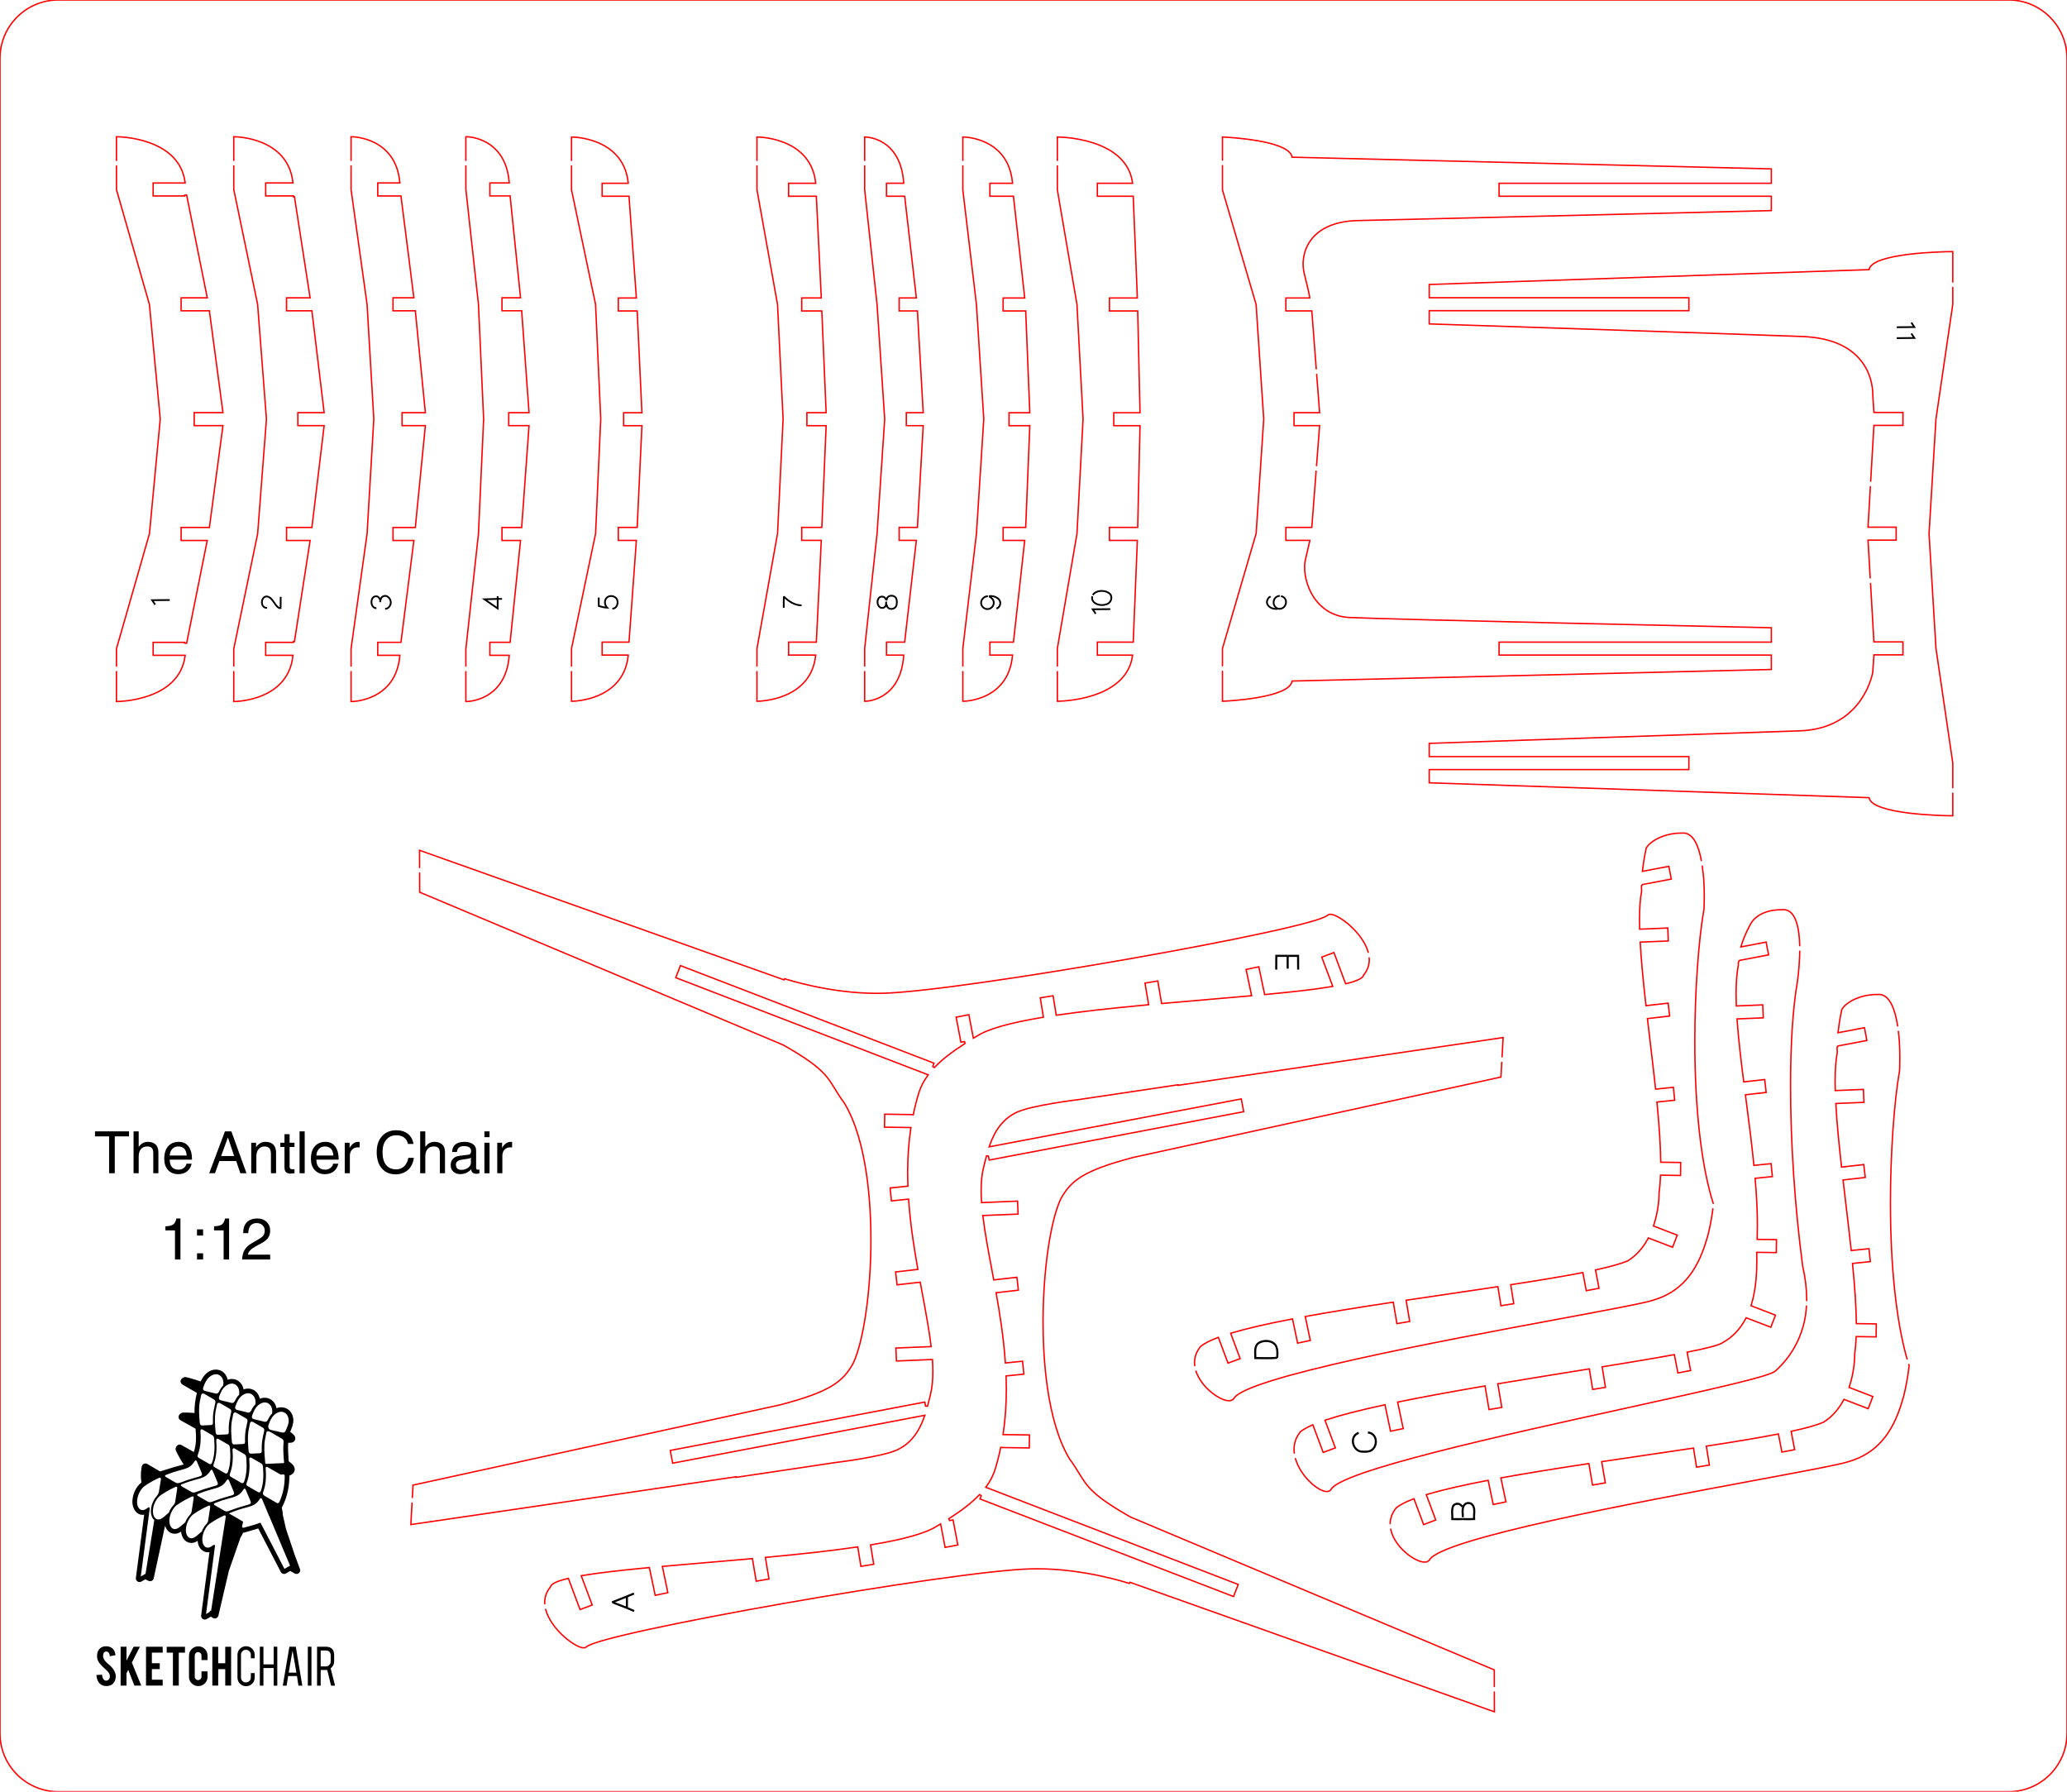 <?xml version="1.0" encoding="utf-8"?>
<!-- Generator: Adobe Illustrator 14.0.0, SVG Export Plug-In . SVG Version: 6.00 Build 43363)  -->
<!DOCTYPE svg PUBLIC "-//W3C//DTD SVG 1.1//EN" "http://www.w3.org/Graphics/SVG/1.1/DTD/svg11.dtd">
<svg xmlns="http://www.w3.org/2000/svg" xmlns:xlink="http://www.w3.org/1999/xlink" version="1.1" id="Antler_Chair" x="0px" y="0px" width="425.2px" height="368.5px" viewBox="0 0 425.2 368.5" enable-background="new 0 0 425.2 368.5" xml:space="preserve">
<g id="cut">
	<g>
		<path fill="none" stroke="#FF0000" stroke-width="0.283" stroke-linecap="round" d="M48.088,138.13v6.146h0.207    c0.108,0,10.854-0.106,11.943-9.264l0.027-0.231h-5.614v-2.67h5.711v-0.174l0.205,0.016l0.653-4.208    c0.836-5.386,2.034-13.094,2.534-16.351l0.037-0.238h-4.85v-2.67h5.219l2.518-20.949h-5.411v-2.668h5.411L64.161,63.92h-5.219    v-2.667h4.85l-0.037-0.238c-0.461-2.995-1.512-9.766-2.329-15.026l-0.858-5.532l-0.205,0.022v-0.184h-5.711v-2.667h5.614    l-0.027-0.231c-1.088-9.162-11.834-9.268-11.943-9.268h-0.207l0.002,4.867"/>
		<polyline fill="none" stroke="#FF0000" stroke-width="0.283" stroke-linecap="round" points="48.088,136.996 48.088,133.442     52.998,109.782 54.81,86.191 52.994,62.598 48.093,39.007 48.091,34.13   "/>
	</g>
	<g>
		<polyline fill="none" stroke="#FF0000" stroke-width="0.283" stroke-linecap="round" points="72.214,136.996 72.214,133.446     75.509,109.799 76.895,86.191 75.508,62.599 72.216,38.998 72.215,34.13   "/>
		<path fill="none" stroke="#FF0000" stroke-width="0.283" stroke-linecap="round" d="M72.214,138.13v6.151h0.207    c0.089,0,8.921-0.106,9.814-9.277l0.022-0.227h-4.551v-2.67h4.774l2.656-20.948h-4.288v-2.667h4.585l2.066-20.95h-4.794v-2.669    H87.5l-2.066-20.956h-4.585v-2.669h4.288l-2.656-20.949h-4.774v-2.668h4.551l-0.022-0.227c-0.894-9.171-9.726-9.277-9.814-9.277    h-0.207l0.001,4.869"/>
	</g>
	<g>
		<path fill="none" stroke="#FF0000" stroke-width="0.283" stroke-linecap="round" d="M270.764,75.862l-0.914-11.913h-5.334v-2.664    h4.889l-0.004-0.211c-0.002-0.04-0.039-0.507-1.096-4.775c-0.604-2.434-0.072-5.055,1.42-7.011c1.877-2.459,5.16-3.815,9.494-3.92    l85.154-2.055v-2.957h-56.002v-2.666h56.002v-2.956l-98.578-2.402c-0.484-3.5-13.549-4.118-14.115-4.143l-0.215-0.01v4.751"/>
		<polyline fill="none" stroke="#FF0000" stroke-width="0.283" stroke-linecap="round" points="251.465,34.063 251.465,37.951     251.473,39.071 258.389,62.621 259.959,86.188 258.396,109.739 251.465,133.392 251.465,136.93   "/>
		<polyline fill="none" stroke="#FF0000" stroke-width="0.283" stroke-linecap="round" points="270.85,76.996 271.455,84.879     266.193,84.879 266.193,87.543 271.455,87.543 270.824,95.763   "/>
		<path fill="none" stroke="#FF0000" stroke-width="0.283" stroke-linecap="round" d="M251.465,138.063v6.164l0.215-0.009    c0.566-0.024,13.633-0.625,14.117-4.148l98.576-2.377v-2.958h-56.002v-2.665h56.002v-2.958l-0.203-0.005    c-0.789-0.017-79.021-1.707-86.627-2.109c-3.602-0.191-5.75-2.078-6.918-3.627c-2.006-2.663-2.57-6.168-2.09-8.254l0.918-3.976    h-4.938v-2.666h5.334l0.889-11.578"/>
	</g>
	<g>
		<path fill="none" stroke="#FF0000" stroke-width="0.283" stroke-linecap="round" d="M177.869,138.13v6.089h0.207    c0.071,0,7.102-0.106,7.809-9.259l0.017-0.223h-3.54v-2.667h3.734l2.405-20.929h-3.529v-2.666h3.748l1.191-20.929h-3.473v-2.666    h3.473l-1.191-20.93h-3.748v-2.666h3.529l-0.026-0.23c-0.411-3.606-1.45-12.631-2.063-17.951l-0.316-2.747h-3.734v-2.668h3.54    l-0.017-0.223c-0.707-9.172-7.738-9.279-7.809-9.279h-0.207l0.001,4.809"/>
		<polyline fill="none" stroke="#FF0000" stroke-width="0.283" stroke-linecap="round" points="177.869,136.996 177.869,133.393     180.418,109.776 181.989,86.188 180.417,62.621 177.87,39.036 177.87,34.13   "/>
	</g>
	<g>
		<path fill="none" stroke="#FF0000" stroke-width="0.283" stroke-linecap="round" d="M198.058,138.13v6.089h0.207    c0.09,0,9.074-0.106,9.998-9.255l0.022-0.228h-4.653v-2.665h4.84l0.021-0.184c0.491-4.269,1.806-16.248,2.272-20.516l0.025-0.229    h-4.44v-2.666h4.643l0.845-20.93h-4.276v-2.665h4.276l-0.845-20.93h-4.643v-2.666h4.44l-0.025-0.229    c-0.467-4.268-1.781-16.247-2.272-20.515l-0.021-0.184h-4.84v-2.666h4.653l-0.022-0.228c-0.924-9.171-9.908-9.276-9.998-9.276    h-0.207v4.809"/>
		<polyline fill="none" stroke="#FF0000" stroke-width="0.283" stroke-linecap="round" points="198.058,136.996 198.058,133.393     200.863,109.772 202.37,86.189 200.862,62.621 198.059,39.038 198.058,34.13   "/>
	</g>
	<g>
		<polyline fill="none" stroke="#FF0000" stroke-width="0.283" stroke-linecap="round" points="23.955,34.13 23.963,39.022     30.735,62.602 32.963,86.188 30.742,109.767 23.955,133.442 23.955,136.996   "/>
		<path fill="none" stroke="#FF0000" stroke-width="0.283" stroke-linecap="round" d="M23.955,32.996v-4.867h0.207    c0.126,0,12.616,0.106,13.893,9.271l0.033,0.235h-6.585v2.668h6.478v-0.16l0.41-0.041c0.471,2.339,4.242,21.151,4.242,21.151    h-5.376v2.667h5.816l2.792,20.949h-5.916v2.668h5.916l-2.792,20.949h-5.816v2.67h5.376l-4.242,21.149l-0.41-0.041v-0.153h-6.478    v2.67h6.585l-0.033,0.236c-1.277,9.153-13.767,9.259-13.893,9.259h-0.207v-6.146"/>
	</g>
	<g>
		<path fill="none" stroke="#FF0000" stroke-width="0.283" stroke-linecap="round" d="M95.835,138.13v6.151h0.207    c0.079,0,7.9-0.106,8.695-9.279l0.02-0.225h-3.994v-2.67h4.172l0.02-0.186c0.443-4.273,1.666-16.26,2.101-20.535l0.023-0.228    h-3.818v-2.667h4.051l1.516-20.95h-4.178v-2.669h4.178l-1.516-20.956h-4.051v-2.669h3.818l-0.023-0.228    c-0.435-4.275-1.657-16.259-2.101-20.536l-0.02-0.186h-4.172v-2.668h3.994l-0.02-0.225c-0.795-9.172-8.616-9.279-8.695-9.279    h-0.207l0,4.869"/>
		<polyline fill="none" stroke="#FF0000" stroke-width="0.283" stroke-linecap="round" points="95.835,136.996 95.835,133.446     98.424,109.798 99.487,86.194 98.423,62.595 95.837,38.983 95.836,34.13   "/>
	</g>
	<g>
		<path fill="none" stroke="#FF0000" stroke-width="0.283" stroke-linecap="round" d="M117.563,138.13v6.089h0.207    c0.104,0,10.392-0.106,11.44-9.253l0.026-0.23h-5.375v-2.665h5.528l0.014-0.193c0.298-4.29,1.169-16.246,1.488-20.513l0.017-0.223    h-3.713v-2.666h3.877l0.975-20.93h-3.769v-2.665h3.769l-0.975-20.93h-3.877v-2.666h3.713l-0.017-0.222    c-0.319-4.289-1.19-16.246-1.488-20.513l-0.014-0.193h-5.528v-2.666h5.375l-0.026-0.23c-1.048-9.168-11.336-9.273-11.44-9.273    h-0.207l0.002,4.809"/>
		<polyline fill="none" stroke="#FF0000" stroke-width="0.283" stroke-linecap="round" points="117.563,136.996 117.563,133.393     122.516,109.755 123.575,86.193 122.512,62.617 117.567,39.056 117.565,34.13   "/>
	</g>
	<g>
		<path fill="none" stroke="#FF0000" stroke-width="0.283" stroke-linecap="round" d="M155.715,138.13v6.088h0.207    c0.107,0,10.773-0.106,11.845-9.25l0.027-0.231h-5.57v-2.666h5.704l1.018-20.93h-4.022v-2.665h4.131l0.888-20.929h-3.957v-2.666    h3.957l-0.888-20.93h-4.131v-2.666h4.022l-1.018-20.929h-5.704v-2.665h5.57l-0.027-0.231c-1.071-9.167-11.738-9.272-11.845-9.272    h-0.207l0.001,4.809"/>
		<polyline fill="none" stroke="#FF0000" stroke-width="0.283" stroke-linecap="round" points="155.715,136.996 155.715,133.393     159.945,109.761 161.089,86.192 159.942,62.618 155.718,39.05 155.717,34.13   "/>
	</g>
	<g>
		<path fill="none" stroke="#FF0000" stroke-width="0.283" stroke-linecap="round" d="M217.504,138.13v6.089h0.207    c0.137,0,13.852-0.106,15.24-9.243l0.037-0.238h-7.254v-2.667h7.381l0.848-20.929h-5.744v-2.666h5.814l0.477-20.929h-5.398v-2.666    h5.398l-0.477-20.93h-5.814v-2.666h5.744l-0.848-20.928h-7.381v-2.666h7.254l-0.037-0.238c-1.389-9.16-15.104-9.266-15.24-9.266    h-0.207v4.809"/>
		<polyline fill="none" stroke="#FF0000" stroke-width="0.283" stroke-linecap="round" points="217.504,136.996 217.504,133.393     221.543,109.763 222.795,86.191 221.541,62.619 217.506,39.049 217.504,34.13   "/>
	</g>
	<g>
		<path fill="none" stroke="#FF0000" stroke-width="0.283" stroke-linecap="round" d="M384.785,119.996l0.695,12.022h5.979v2.664    h-5.977l-0.232,3.525c-0.018,0.116-1.891,11.664-15.055,12.108L294,152.89v2.722h53.412v2.666H294v2.722l90.486,3.059    c0.551,3.455,15.299,3.706,17.01,3.723l0.209,0.002l-0.002-4.654"/>
		<path fill="none" stroke="#FF0000" stroke-width="0.283" stroke-linecap="round" d="M384.816,98.962l0.664-11.47h5.979v-2.664    h-5.977l-0.236-3.572c0.002-0.068,0.207-4.218-2.863-7.6c-2.492-2.748-6.398-4.242-11.609-4.442    c-15.191-0.581-75.961-2.567-76.574-2.588L294,66.621v-2.722h53.41v-2.665H294v-2.722l90.486-3.059    c0.553-3.436,15.299-3.686,17.01-3.703l0.209-0.002v6.248"/>
		<polyline fill="none" stroke="#FF0000" stroke-width="0.283" stroke-linecap="round" points="401.705,59.13 401.705,62.577     398.242,86.203 396.82,109.779 398.244,133.349 401.703,156.925 401.703,161.997   "/>
		<polyline fill="none" stroke="#FF0000" stroke-width="0.283" stroke-linecap="round" points="384.75,100.096 384.27,108.424     390.057,108.424 390.057,111.086 384.27,111.086 384.719,118.863   "/>
	</g>
	<g>
		<path fill="none" stroke="#FF0000" stroke-width="0.283" stroke-linecap="round" d="M86.318,178.43l-0.013-3.545l74.985,26.644    l0.132-0.238l0.164,0.055c0.089,0.029,8.966,2.957,18.783,2.956c0.458,0,0.919-0.006,1.38-0.02    c16.299-0.437,88.891-13.207,91.381-16.076c0.148-0.118,0.305-0.164,0.496-0.164c1.791,0,6.744,3.828,7.826,7.822"/>
		<path fill="none" stroke="#FF0000" stroke-width="0.283" stroke-linecap="round" d="M84.76,309.129l-0.246,4.433l66.88-9.827    l0.001,0.114l20.365-3.034c0.385-0.046,9.48-1.153,12.729-2.583c2.636-1.227,4.427-3.391,5.637-6.809l0.12-0.34l-51.871,9.854    l-0.494-2.623l52.351-9.95l0.164,0.84l0.403,0.014c0.192-0.717,0.367-1.429,0.534-2.113l0.066-0.267    c0.332-1.349,0.493-2.889,0.493-4.708c0-0.802-0.024-1.56-0.075-2.316l-0.014-0.201l-7.397,0.307l-0.111-2.669l7.247-0.294    l-0.027-0.223c-0.396-3.239-1.062-6.81-1.768-10.59l-0.451-2.429l-4.763,0.539l-0.299-2.649l4.581-0.527l-0.039-0.217    c-0.667-3.752-1.481-8.735-1.856-14.018l-0.015-0.213l-3.532,0.36l-0.266-2.656l3.655-0.373l-0.007-0.193    c-0.03-0.853-0.045-1.706-0.045-2.565c0-3.142,0.216-6.192,0.642-9.067l0.035-0.234l-5.436-0.075l0.039-2.669l5.46,0.077v0.006    l0.41,0.042c0.342-1.656,0.757-3.259,1.231-4.761c0.385-1.129,0.94-2.188,1.697-3.236l0.157-0.218l-51.934-19.989l0.96-2.485    l52.16,20.072l-0.258,0.686l0.344,0.215c1.51-1.601,3.521-3.18,6.328-4.97l-0.148-0.378l-0.729,0.134l-0.98-5.151l2.617-0.501    l0.924,4.83l0.683-0.399c2.214-1.467,6.638-2.737,13.523-3.883l0.203-0.034l-0.644-3.988l2.636-0.422l0.645,4.002l0.201-0.029    c4.932-0.725,10.836-1.396,18.584-2.114l0.221-0.021l-0.744-4.441l2.629-0.447l0.785,4.643l0.189-0.018    c3.061-0.273,6.123-0.534,9.121-0.79c3.088-0.263,6.105-0.52,8.977-0.778l0.232-0.021l-1.139-5.401l2.619-0.546l1.195,5.708    l0.184-0.018c6.137-0.576,10.453-1.092,13.584-1.622l0.246-0.042l-2.26-6.019l2.502-0.935l2.406,6.421l0.178-0.043    c2.23-0.542,3.359-1.115,3.51-1.727c0.781-0.951,1.178-2.028,1.178-3.2c0-0.122-0.021-0.245-0.029-0.367"/>
		<path fill="none" stroke="#FF0000" stroke-width="0.283" stroke-linecap="round" d="M86.322,179.563l0.014,3.944l74.774,31.414    c7.828,4.443,8.939,6.256,10.62,8.999c0.525,0.856,1.119,1.826,1.974,2.974c4.744,7.869,5.452,21.016,5.452,28.152    c0,10.454-1.512,20.897-3.67,25.383c-2.129,3.781-4.683,5.798-14.984,8.503l-75.537,16.51l-0.142,2.555"/>
	</g>
	<g>
		<path fill="none" stroke="#FF0000" stroke-width="0.283" stroke-linecap="round" d="M308.986,217.363l0.221-3.969l-66.879,9.828    l-0.002-0.112l-20.365,3.034c-0.385,0.046-9.482,1.151-12.731,2.581c-2.637,1.228-4.428,3.391-5.635,6.809l-0.119,0.34    l51.862-9.854l0.502,2.623l-52.357,9.95l-0.157-0.838l-0.402-0.016c-0.199,0.735-0.377,1.466-0.549,2.168l-0.053,0.214    c-0.332,1.353-0.494,2.892-0.494,4.706c0,0.771,0.025,1.55,0.076,2.316l0.014,0.201l7.396-0.307l0.111,2.669l-7.248,0.293    l0.027,0.222c0.397,3.305,1.082,6.954,1.808,10.818l0.412,2.202l4.764-0.539l0.299,2.651l-4.581,0.524l0.039,0.217    c0.668,3.766,1.482,8.762,1.855,14.019l0.016,0.213l3.531-0.36l0.266,2.656l-3.651,0.373l0.008,0.3    c0.021,0.816,0.041,1.634,0.041,2.459c0,3.144-0.216,6.194-0.644,9.067l-0.034,0.234l5.431,0.075l-0.033,2.668l-5.461-0.076    v-0.006l-0.41-0.042c-0.34,1.652-0.754,3.256-1.23,4.761c-0.385,1.129-0.939,2.188-1.695,3.238l-0.156,0.218l51.934,19.986    l-0.963,2.485l-52.161-20.071l0.259-0.684l-0.344-0.215c-1.511,1.6-3.522,3.179-6.329,4.968l0.148,0.378l0.729-0.134l0.98,5.151    l-2.623,0.5l-0.917-4.829l-0.682,0.398c-2.214,1.467-6.638,2.737-13.525,3.884l-0.203,0.034l0.646,3.988l-2.637,0.421    l-0.644-4.001l-0.202,0.029c-4.892,0.72-10.796,1.392-18.581,2.114l-0.222,0.021l0.745,4.441l-2.631,0.447l-0.784-4.643    l-0.191,0.018c-3.088,0.276-6.179,0.539-9.203,0.797c-3.058,0.261-6.047,0.516-8.895,0.771l-0.231,0.021l1.13,5.403l-2.608,0.544    l-1.197-5.709l-0.184,0.018c-6.109,0.574-10.425,1.09-13.582,1.623l-0.247,0.042l2.258,6.019l-2.502,0.934l-2.406-6.419    l-0.178,0.043c-2.229,0.538-3.356,1.111-3.51,1.728c-0.782,0.953-1.179,2.029-1.179,3.198c0,0.09,0.017,0.18,0.022,0.27"/>
		<path fill="none" stroke="#FF0000" stroke-width="0.283" stroke-linecap="round" d="M308.924,218.496l-0.168,3.02l-75.537,16.51    c-10.313,2.708-12.863,4.725-14.984,8.502c-2.158,4.488-3.67,14.932-3.67,25.385c0,7.136,0.709,20.282,5.453,28.152    c0.854,1.147,1.447,2.117,1.973,2.973c1.682,2.743,2.791,4.555,10.619,8.998l74.775,31.415l0.012,3.413"/>
		<path fill="none" stroke="#FF0000" stroke-width="0.283" stroke-linecap="round" d="M112.243,330.996    c1.027,4.028,6.046,7.92,7.852,7.92c0.192,0,0.349-0.046,0.497-0.164c2.489-2.87,75.08-15.641,91.379-16.076    c0.461-0.014,0.924-0.02,1.381-0.02c9.819,0,18.694,2.927,18.782,2.956l0.162,0.054l0.135-0.237l74.986,26.643l-0.016-4.075"/>
	</g>
	<g>
		<path fill="none" stroke="#FF0000" stroke-width="0.283" stroke-linecap="round" d="M266.244,298.863    c-0.031-0.257-0.049-0.515-0.049-0.772c0-1.342,0.441-2.56,1.314-3.619c0.551-0.447,1.334-0.889,2.355-1.341l0.201-0.089    l2.127,5.683l2.5-0.936l-2.133-5.686l0.205-0.067c2.91-0.963,6.813-1.968,11.932-3.072l0.203-0.044l1.146,5.445l2.609-0.545    l-1.148-5.453l0.205-0.042c4.676-0.958,10.256-1.988,17.564-3.241l0.205-0.035l0.824,4.859l2.629-0.447l-0.824-4.853l0.203-0.034    c6.25-1.042,12.551-2.056,18.422-3l0.205-0.033l0.684,4.222l2.629-0.423l-0.676-4.22l0.203-0.033    c5.283-0.859,10.365-1.693,14.449-2.445l0.203-0.038l0.719,3.772l2.623-0.5l-0.719-3.771l0.201-0.04    c4.154-0.819,6.568-1.479,7.17-1.961c1.982-1.098,3.549-2.745,4.688-4.914l0.084-0.163l5.074,1.949l0.959-2.485l-5.033-1.938    l0.057-0.185c1.02-3.329,1.137-6.872,1.137-9.247c0-0.422-0.006-0.814-0.01-1.175l-0.006-0.378l4.018,0.052l0.039-2.668    l-3.975-0.053l0.008-0.212c0.031-0.837,0.047-1.69,0.047-2.564c0-2.85-0.148-5.981-0.457-9.575l-0.018-0.203l3.553-0.359    l-0.266-2.655l-3.535,0.352l-0.02-0.206c-0.41-4.12-0.959-8.369-1.49-12.478l-0.236-1.832l4.27-0.487l-0.307-2.649l-4.311,0.487    l-0.025-0.202c-0.529-4.17-1.057-8.576-1.334-12.545l-0.016-0.213l5.396-0.217l-0.109-2.669l-5.43,0.226l-0.01-0.208    c-0.029-0.776-0.045-1.528-0.045-2.251c0-2.352,0.154-4.305,0.469-5.971c-0.012-0.096-0.018-0.243-0.018-0.39l0.145-0.466    l0.236-0.111l5.854-1.115l-0.5-2.625l-5.197,0.994l0.102-0.329c0.756-2.439,1.951-4.479,1.963-4.5    c0.758-1.362,2.797-2.823,6.246-2.823h0.113c0.092-0.014,0.209-0.021,0.322-0.021c2.574,0,3.268,3.848,3.359,7.416"/>
		<path fill="none" stroke="#FF0000" stroke-width="0.283" stroke-linecap="round" d="M370.225,195.629l-0.021,0.923    c-0.096,2.874-0.459,5.341-0.463,5.365c-0.922,5.257-1.408,12.657-1.408,21.406c0,11.796,0.887,24.968,2.494,37.09    c0.551,2.429,0.82,4.662,0.82,6.808c0,0.093-0.008,0.183-0.008,0.275"/>
		<path fill="none" stroke="#FF0000" stroke-width="0.283" stroke-linecap="round" d="M266.486,299.996    c1.033,3.606,4.645,6.769,6.449,6.77h0.002c0.342,0,0.615-0.108,0.848-0.377c1.715-3.819,35.736-11.292,60.576-16.748    c18.469-4.057,29.842-6.598,30.879-7.687c3.826-3.45,5.354-7.488,5.963-10.277l0.227-1.277c0.082-0.576,0.135-1.17,0.17-1.771"/>
	</g>
	<g>
		<path fill="none" stroke="#FF0000" stroke-width="0.283" stroke-linecap="round" d="M285.973,313.363    c0.023-1.17,0.439-2.262,1.25-3.245c0.754-0.61,1.904-1.204,3.449-1.794l0.195-0.074l1.979,5.312l2.5-0.942l-1.947-5.211    l0.213-0.063c3.037-0.907,7.066-1.839,12.313-2.848l0.199-0.038l1.043,4.976l2.615-0.545l-1.035-4.927l0.209-0.038    c4.822-0.874,10.443-1.789,17.689-2.88l0.201-0.029l0.75,4.414l2.631-0.448l-0.744-4.362l0.209-0.031    c2.982-0.445,5.975-0.885,8.926-1.318c3.256-0.478,6.461-0.947,9.547-1.412l0.201-0.03l0.631,3.92l2.639-0.428l-0.633-3.894    l0.205-0.031c5.896-0.898,10.615-1.693,14.424-2.43l0.205-0.039l0.711,3.728l2.623-0.501l-0.717-3.767l0.197-0.043    c2.967-0.647,5.063-1.24,6.402-1.81c1.688-1.023,3.102-2.564,4.176-4.565l0.086-0.161l4.986,1.918l0.955-2.493l-4.889-1.886    l0.063-0.188c0.994-3.003,1.1-5.67,1.1-6.678c0.146-1.065,0.24-2.194,0.285-3.383l0.006-0.202l4.113,0.06l0.031-2.668l-4.104-0.06    l-0.004-0.202c-0.033-3.199-0.275-7.002-0.762-11.968l-0.02-0.205l3.664-0.375l-0.271-2.655l-3.66,0.375l-0.021-0.204    c-0.35-3.259-0.748-6.614-1.145-9.953l-0.514-4.354l4.568-0.517l-0.309-2.654l-4.564,0.524l-0.023-0.206    c-0.414-3.708-0.92-8.497-1.148-12.664l-0.012-0.21l5.785-0.233l-0.111-2.668l-5.787,0.24l-0.006-0.211    c-0.014-0.58-0.021-1.136-0.021-1.677c0-2.46,0.145-4.398,0.439-5.927c-0.021-0.251-0.031-0.552-0.031-0.867    c-0.012-0.096,0-0.223,0.025-0.268l0.061-0.104h0.043l0.072-0.125l5.92-1.125l-0.5-2.624l-5.438,1.034l0.033-0.28    c0.283-2.42,0.74-4.464,0.744-4.483c0.84-1.521,3.809-3.103,7.182-3.103l0.119,0.001c0.084-0.013,0.195-0.021,0.305-0.021    c2.291,0,3.373,3.183,3.883,6.476"/>
		<path fill="none" stroke="#FF0000" stroke-width="0.283" stroke-linecap="round" d="M390.512,212.129    c0.033,0.287,0.064,0.574,0.092,0.855l0.107,1.156c0.068,1.091,0.104,2.254,0.104,3.462c0,1.528-0.053,2.561-0.053,2.561    c-1.145,6.528-1.883,17.198-1.883,27.207c0,13.134,1.211,24.45,3.42,32.126"/>
		<path fill="none" stroke="#FF0000" stroke-width="0.283" stroke-linecap="round" d="M286.076,314.496    c0.713,3.627,4.947,6.787,6.971,6.788h0.002c0.41,0,0.729-0.121,0.979-0.404c2.172-4.361,42.666-11.895,66.859-16.396    c10.564-1.966,18.197-3.386,19.617-3.942c5.367-1.621,8.793-5.535,10.783-12.317l0.311-1.062c0.461-1.815,0.844-3.893,1.127-6.264    c-0.027-0.087-0.055-0.183-0.082-0.271"/>
	</g>
	<g>
		<path fill="none" stroke="#FF0000" stroke-width="0.283" stroke-linecap="round" d="M350.172,178.129    c0.084,0.589,0.154,1.179,0.207,1.752l0.098,1.065c0.07,1.11,0.105,2.273,0.105,3.462c0,1.512-0.061,2.553-0.061,2.563    c-1.145,6.526-1.883,17.196-1.883,27.205c0,13.837,1.346,25.652,3.785,33.32"/>
		<path fill="none" stroke="#FF0000" stroke-width="0.283" stroke-linecap="round" d="M245.766,280.863    c-0.023-0.198-0.043-0.396-0.043-0.597c0-1.207,0.424-2.332,1.262-3.342c0.76-0.617,1.875-1.195,3.443-1.795l0.195-0.074    l1.99,5.304l2.496-0.934l-1.951-5.213l0.213-0.063c3.068-0.913,7.096-1.844,12.311-2.847l0.199-0.038l1.051,4.977l2.607-0.553    l-1.035-4.919l0.209-0.038c4.828-0.875,10.449-1.79,17.693-2.88l0.201-0.029l0.75,4.412l2.627-0.447l-0.732-4.363l0.207-0.031    c3.016-0.451,6.045-0.896,9.031-1.333c3.217-0.472,6.385-0.937,9.432-1.396l0.203-0.03l0.637,3.919l2.629-0.427l-0.623-3.896    l0.207-0.031c6.207-0.955,10.791-1.728,14.424-2.429l0.203-0.039l0.703,3.729l2.625-0.5l-0.721-3.769l0.197-0.043    c2.973-0.655,5.068-1.248,6.408-1.811c1.68-1.017,3.096-2.558,4.182-4.565l0.086-0.16l4.98,1.911l0.959-2.485l-4.895-1.888    l0.063-0.188c0.992-2.996,1.098-5.667,1.098-6.677c0.146-1.058,0.242-2.186,0.287-3.383l0.006-0.202l4.113,0.061l0.031-2.668    l-4.104-0.06l-0.004-0.202c-0.035-3.188-0.275-6.991-0.756-11.969l-0.02-0.204l3.658-0.375l-0.273-2.656l-3.658,0.375    l-0.021-0.204c-0.352-3.265-0.75-6.628-1.148-9.974l-0.51-4.33l4.566-0.525l-0.299-2.649l-4.566,0.519l-0.023-0.205    c-0.598-5.278-0.965-9.301-1.154-12.658l-0.012-0.21l5.783-0.231l-0.102-2.669l-5.791,0.24l-0.008-0.21    c-0.018-0.58-0.023-1.137-0.023-1.68c0-2.454,0.145-4.393,0.438-5.925c-0.018-0.305-0.029-0.593-0.031-0.88    c-0.01-0.095,0-0.214,0.025-0.257l0.061-0.104h0.047l0.072-0.121l5.918-1.128l-0.494-2.622l-5.436,1.034l0.031-0.279    c0.277-2.421,0.736-4.464,0.74-4.484c0.842-1.521,3.813-3.103,7.182-3.103l0.119,0.001c0.084-0.013,0.195-0.021,0.305-0.021    c2.1,0,3.188,2.676,3.75,5.67"/>
		<path fill="none" stroke="#FF0000" stroke-width="0.283" stroke-linecap="round" d="M352.359,248.629    c-0.268,1.978-0.604,3.76-1.004,5.341l-0.35,1.198c-1.996,6.699-5.41,10.569-10.742,12.179c-1.42,0.557-9.051,1.977-19.611,3.941    c-24.195,4.501-64.693,12.035-66.865,16.396c-0.25,0.284-0.568,0.405-0.979,0.405c-1.893-0.001-5.719-2.768-6.793-6.094"/>
	</g>
	<path id="borders_1_" fill="none" stroke="#FF0000" stroke-width="0.283" stroke-linecap="round" d="M425.197,356.5   c0,6.627-5.373,12-12,12H12c-6.627,0-12-5.373-12-12V11.996c0-6.627,5.373-12,12-12h401.197c6.627,0,12,5.373,12,12V356.5z"/>
</g>
<g id="lables">
	<g>
		<path d="M23.815,344.688c0.009,0.557-0.136,1.033-0.433,1.428c-0.195,0.268-0.471,0.457-0.828,0.566    c-0.191,0.06-0.415,0.09-0.669,0.09c-0.472,0-0.862-0.117-1.172-0.352c-0.259-0.189-0.463-0.449-0.614-0.779    c-0.151-0.328-0.239-0.706-0.265-1.131l1.147-0.084c0.051,0.467,0.173,0.804,0.37,1.014c0.144,0.157,0.31,0.231,0.497,0.224    c0.263-0.009,0.473-0.138,0.63-0.39c0.08-0.121,0.121-0.299,0.121-0.527c0-0.332-0.151-0.662-0.453-0.989    c-0.238-0.225-0.594-0.563-1.069-1.013c-0.399-0.387-0.682-0.734-0.848-1.04c-0.178-0.345-0.267-0.718-0.267-1.122    c0-0.727,0.245-1.277,0.732-1.65c0.302-0.227,0.675-0.339,1.121-0.339c0.429,0,0.796,0.096,1.102,0.288    c0.237,0.148,0.43,0.356,0.577,0.623c0.146,0.268,0.234,0.575,0.264,0.924l-1.153,0.211c-0.034-0.327-0.127-0.582-0.28-0.766    c-0.11-0.131-0.27-0.197-0.478-0.197c-0.221,0-0.39,0.098-0.503,0.293c-0.094,0.157-0.141,0.353-0.141,0.585    c0,0.367,0.157,0.738,0.472,1.116c0.119,0.145,0.297,0.314,0.535,0.51c0.279,0.232,0.464,0.396,0.554,0.49    c0.297,0.297,0.526,0.59,0.687,0.879c0.077,0.136,0.138,0.26,0.185,0.375C23.752,344.21,23.811,344.465,23.815,344.688"/>
		<polygon points="26.019,344.145 26.019,346.677 24.814,346.677 24.814,338.689 26.019,338.689 26.019,341.537 27.49,338.689     28.773,338.689 27.126,341.948 29.057,346.677 27.643,346.677 26.378,343.434   "/>
		<polygon points="30.038,346.677 30.038,338.689 33.465,338.689 33.465,339.9 31.241,339.9 31.241,342.078 32.864,342.078     32.864,343.289 31.241,343.289 31.241,345.466 33.465,345.466 33.465,346.677   "/>
		<polygon points="35.572,339.905 34.292,339.905 34.292,338.697 38.051,338.697 38.051,339.905 36.775,339.905 36.775,346.677     35.572,346.677   "/>
		<path d="M40.789,346.778c-0.531,0-0.982-0.186-1.354-0.558c-0.372-0.371-0.557-0.819-0.557-1.347v-4.355    c0-0.531,0.187-0.982,0.56-1.354c0.374-0.373,0.824-0.559,1.351-0.559c0.531,0,0.98,0.188,1.351,0.561    c0.369,0.375,0.553,0.824,0.553,1.352v0.91h-1.248v-0.938c0-0.19-0.067-0.354-0.204-0.489c-0.136-0.137-0.299-0.204-0.49-0.204    c-0.191,0-0.354,0.067-0.487,0.204c-0.135,0.136-0.202,0.299-0.202,0.489v4.37c0,0.192,0.066,0.354,0.202,0.487    c0.133,0.135,0.295,0.201,0.487,0.201c0.19,0,0.354-0.066,0.49-0.201c0.137-0.133,0.204-0.295,0.204-0.487v-1.101h1.248v1.113    c0,0.53-0.187,0.981-0.56,1.352C41.758,346.594,41.311,346.778,40.789,346.778"/>
		<polygon points="44.884,343.295 44.884,346.677 43.68,346.677 43.68,338.697 44.884,338.697 44.884,342.085 46.335,342.085     46.335,338.697 47.54,338.697 47.54,346.677 46.335,346.677 46.335,343.295   "/>
		<path d="M50.624,346.8c-0.499,0-0.911-0.17-1.258-0.518s-0.517-0.756-0.517-1.251v-4.67c0-0.497,0.17-0.909,0.519-1.259    c0.352-0.347,0.762-0.518,1.256-0.518c0.498,0,0.907,0.172,1.253,0.521s0.516,0.76,0.516,1.255v0.703H51.6v-0.731    c0-0.278-0.101-0.52-0.3-0.718c-0.197-0.196-0.439-0.298-0.718-0.298c-0.28,0-0.521,0.102-0.716,0.299    c-0.194,0.198-0.293,0.439-0.293,0.717v4.685c0,0.279,0.1,0.521,0.296,0.716c0.194,0.193,0.436,0.294,0.714,0.294    s0.521-0.099,0.717-0.294c0.199-0.195,0.3-0.436,0.3-0.716v-0.908h0.793v0.922c0,0.497-0.171,0.907-0.52,1.253    C51.521,346.632,51.113,346.8,50.624,346.8"/>
		<polygon points="56.297,346.69 56.297,343.065 54.194,343.065 54.194,346.69 53.45,346.69 53.45,338.681 54.194,338.681     54.194,342.313 56.297,342.313 56.297,338.681 57.042,338.681 57.042,346.69   "/>
		<path d="M61.389,346.69l-0.302-1.967h-1.814l-0.313,1.967h-0.789l1.361-8.01h1.314l1.342,8.01H61.389z M59.391,344.013h1.583    l-0.794-4.525L59.391,344.013z"/>
		<rect x="63.324" y="338.681" width="0.745" height="8.01"/>
		<path d="M68.097,346.69l-0.782-3.223h-1.347v3.223h-0.746v-8.01h1.763c0.641,0,1.091,0.164,1.376,0.498    c0.252,0.295,0.379,0.723,0.379,1.271v1.242c0,0.529-0.197,0.967-0.601,1.334l-0.121,0.111l0.909,3.553H68.097z M65.968,342.737    h1.051c0.28,0,0.521-0.102,0.717-0.301c0.193-0.196,0.293-0.439,0.293-0.717v-1.249c0-0.646-0.368-1.017-1.01-1.017h-1.051    V342.737z"/>
	</g>
	<path d="M61.701,322.7l-1.114-3.008l-1.761-5.258l-0.657-2.91c0.007-0.395-0.064-0.867-0.212-1.411   c1.326-2.486,1.566-4.872,1.576-6.616c0.425-0.164,0.91-0.457,1.054-0.996c0.091-0.342,0.067-0.873-0.546-1.436   c-0.17-0.171-0.386-0.343-0.655-0.521c-0.106-1.375-0.161-2.594-0.104-3.803c0.79,0.053,1.225-0.137,1.405-0.592   c0.106-0.268,0.13-0.684-0.321-1.107c-0.148-0.16-0.366-0.336-0.671-0.539c0.037-0.095,0.075-0.189,0.113-0.283   c0.409-1.016,0.917-2.279,0.129-3.605c-0.634-1.064-1.881-1.439-3.059-1c-0.133-0.699-0.493-1.355-1.156-1.777   c-0.666-0.422-1.494-0.471-2.277-0.158c-0.141-0.68-0.499-1.316-1.145-1.727c-0.641-0.408-1.429-0.468-2.184-0.194   c-0.132-0.691-0.483-1.292-1.019-1.688c-0.639-0.473-1.46-0.582-2.266-0.305c-0.1-0.441-0.285-0.852-0.548-1.186   c-0.437-0.555-1.066-0.874-1.872-0.898c-1.293,0-2.388,0.859-3.134,2.439c-1.689-0.592-2.943-0.869-3.002-0.883   c-0.19-0.042-0.389-0.008-0.555,0.094l-0.215,0.131c-0.228,0.139-0.366,0.388-0.362,0.654c0.003,0.268,0.147,0.512,0.379,0.645   l2.979,1.711c-0.345,1.42-0.508,2.785-0.496,4.14c-1.353-0.132-2.4-0.075-2.399-0.075c-0.173,0.011-0.337,0.08-0.465,0.196   l-0.16,0.146c-0.179,0.164-0.269,0.403-0.241,0.645c0.027,0.24,0.169,0.454,0.381,0.572l3.115,1.748   c0.137,1.701,0.17,3.27-0.361,4.799l-2.547-1.443c-0.18-0.102-0.394-0.123-0.591-0.064c-0.198,0.06-0.362,0.198-0.456,0.383   l-0.084,0.168c-0.1,0.199-0.107,0.433-0.019,0.638c0.027,0.063,0.592,1.364,1.604,2.859c-0.334,0.121-0.7,0.214-1.076,0.31   c-0.257,0.064-0.512,0.13-0.758,0.203c-0.882,0.265-2.371,0.734-3.021,0.939l-2.637-1.547c-0.206-0.121-0.46-0.117-0.682-0.023   c-0.22,0.094-0.386,0.306-0.441,0.539c-0.016,0.066-0.353,1.52-0.071,3.311c-1.23,0.918-1.828,2.59-1.861,3.861   c-0.022,0.84,0.281,1.688,0.792,2.213c0.445,0.457,1.035,0.646,1.636,0.541l-1.708,13c-0.038,0.285,0.09,0.566,0.329,0.727   s0.548,0.17,0.797,0.025l0.797-0.459l0.688,0.316c0.208,0.098,0.449,0.093,0.653-0.01c0.205-0.102,0.353-0.292,0.401-0.516   l2.341-10.828c0.064,0.217,0.154,0.434,0.275,0.643c0.371,0.639,1.012,1.021,1.714,1.021c0.334,0,0.661-0.084,0.948-0.236   c0.127-0.063,0.249-0.131,0.365-0.205c0.035,0.438,0.151,0.885,0.395,1.305c0.371,0.641,1.012,1.021,1.714,1.021   c0.334,0,0.661-0.084,0.948-0.236c0.118-0.057,0.23-0.119,0.338-0.188c0.033,0.445,0.149,0.902,0.398,1.332   c0.429,0.738,1.247,1.125,2.032,0.997l-1.709,13.009c-0.038,0.285,0.09,0.566,0.329,0.727c0.126,0.084,0.273,0.127,0.419,0.127   c0.13,0,0.261-0.033,0.377-0.102l0.866-0.5l0.425,0.263c0.207,0.128,0.462,0.147,0.686,0.054c0.224-0.093,0.39-0.288,0.445-0.524   l2.164-9.246l2.371-6.786c0.191-0.288,0.365-0.617,0.52-0.983c0.438-0.14,0.884-0.261,1.33-0.383   c0.595-0.163,1.205-0.329,1.807-0.54l4.642,8.953c0.095,0.183,0.261,0.318,0.458,0.377c0.197,0.058,0.411,0.031,0.589-0.071   l0.891-0.515l0.921,0.523c0.275,0.155,0.62,0.124,0.862-0.082C61.724,323.333,61.812,322.998,61.701,322.7z M57.48,308.894   c-0.12,0.26-0.349,0.322-0.522,0.229c0,0-2.371-1.375-2.532-1.469c-0.304-0.202-0.43-0.443-0.283-0.807   c0.601-1.604,0.624-3.211,0.513-4.863c-0.032-0.279,0.156-0.374,0.421-0.223c0.226,0.127,2.65,1.523,2.653,1.523   c0.078-0.004,0.223-0.014,0.403-0.033c0.313-0.033,0.434-0.033,0.434,0.436C58.566,305.334,58.287,307.097,57.48,308.894z    M47.546,290.454c-0.115,0.48-0.227,1.004-0.333,1.581c-0.146,0.804-0.179,1.606-0.154,2.423c0.012,0.362-0.063,0.551-0.438,0.558   c-0.59,0.027-1.557,0.072-1.733,0.081c-0.26,0.012-0.479-0.082-0.528-0.482c-0.139-1.538-0.259-2.994,0.004-4.428   c0.091-0.494,0.183-0.947,0.28-1.365c0.103-0.328,0.4-0.367,0.63-0.229c0.125,0.071,1.297,0.751,1.942,1.126   C47.522,289.909,47.636,290.098,47.546,290.454z M47.709,292.167c0.089-0.493,0.183-0.947,0.279-1.365   c0.103-0.328,0.401-0.367,0.63-0.229c0.126,0.07,1.298,0.75,1.943,1.125c0.306,0.191,0.421,0.381,0.33,0.736   c-0.115,0.48-0.227,1.004-0.332,1.581c-0.146,0.804-0.179,1.606-0.154,2.423c0.011,0.361-0.063,0.551-0.439,0.558   c-0.589,0.027-1.556,0.072-1.733,0.081c-0.261,0.012-0.48-0.082-0.529-0.482C47.567,295.058,47.448,293.601,47.709,292.167z    M44.488,296.171c0.015-0.23,0.202-0.347,0.396-0.252c0.197,0.11,1.404,0.813,2.005,1.162c0.275,0.15,0.381,0.34,0.42,0.713   c0.132,1.699,0.149,3.34-0.435,4.961c-0.14,0.35-0.374,0.371-0.646,0.215c-0.7-0.406-1.979-1.148-2.084-1.209   c-0.21-0.107-0.336-0.289-0.173-0.699C44.579,299.448,44.601,297.833,44.488,296.171z M44.71,304.776   c0.2,0.437,0.104,0.615-0.271,0.768c-0.33,0.113-0.721,0.219-1.201,0.348c-0.825,0.22-1.81,0.541-2.835,0.949   c-0.496,0.176-0.694,0.186-1.081-0.017c-0.639-0.37-1.753-1.017-1.939-1.125c-0.264-0.153-0.244-0.349,0.067-0.455   c0.953-0.374,1.867-0.672,2.636-0.876c1.685-0.45,2.431-0.648,3.21-1.911c0.175-0.269,0.362-0.183,0.452,0.029   C43.81,302.636,44.379,303.987,44.71,304.776z M40.797,307.226c0.953-0.375,1.866-0.672,2.636-0.877   c1.685-0.45,2.431-0.648,3.209-1.91c0.176-0.27,0.363-0.184,0.453,0.029c0.062,0.148,0.631,1.5,0.961,2.288   c0.2,0.438,0.105,0.616-0.27,0.77c-0.331,0.112-0.722,0.218-1.202,0.347c-0.824,0.22-1.81,0.541-2.834,0.949   c-0.496,0.176-0.695,0.187-1.081-0.017c-0.639-0.37-1.754-1.017-1.94-1.124C40.466,307.526,40.486,307.331,40.797,307.226z    M47.492,303.741c-0.21-0.107-0.336-0.289-0.173-0.699c0.605-1.613,0.629-3.229,0.515-4.891c0.015-0.23,0.203-0.346,0.396-0.252   c0.198,0.111,1.405,0.813,2.006,1.162c0.275,0.152,0.38,0.34,0.42,0.713c0.131,1.699,0.149,3.342-0.436,4.961   c-0.139,0.35-0.375,0.371-0.645,0.215C48.875,304.544,47.595,303.802,47.492,303.741z M50.76,304.938   c0.606-1.613,0.63-3.229,0.516-4.891c0.015-0.231,0.202-0.348,0.396-0.254c0.198,0.111,1.404,0.814,2.006,1.162   c0.275,0.152,0.381,0.342,0.42,0.714c0.13,1.7,0.148,3.341-0.436,4.962c-0.139,0.35-0.375,0.37-0.645,0.213   c-0.701-0.405-1.979-1.147-2.084-1.207C50.723,305.529,50.597,305.349,50.76,304.938z M51.151,294.063   c0.091-0.494,0.184-0.948,0.28-1.366c0.103-0.327,0.401-0.366,0.63-0.229c0.125,0.071,1.297,0.752,1.943,1.126   c0.306,0.191,0.421,0.38,0.331,0.737c-0.117,0.479-0.228,1.004-0.333,1.58c-0.147,0.805-0.18,1.607-0.154,2.422   c0.011,0.363-0.063,0.553-0.439,0.559c-0.589,0.027-1.557,0.072-1.734,0.08c-0.26,0.013-0.479-0.082-0.528-0.48   C51.008,296.952,50.888,295.496,51.151,294.063z M58.388,300.207c0.019,0.208,0.037,0.42,0.057,0.634   c-0.009,0.01-0.019,0.016-0.023,0.027c-0.01,0.014-0.011,0.029-0.016,0.045l-3.688,0.162l-0.132-0.076   c-0.003-0.002-0.007-0.002-0.01-0.003c-0.014-0.149-0.026-0.298-0.039-0.447c-0.144-1.589-0.278-3.09-0.009-4.566   c0.088-0.483,0.229-1.137,0.274-1.341c0.106-0.352,0.42-0.352,0.793-0.131c0.372,0.221,2.24,1.299,2.24,1.299   c0.407,0.221,0.575,0.451,0.491,0.889C58.244,297.621,58.264,298.833,58.388,300.207z M56.468,290.952   c0.461-0.387,0.939-0.592,1.384-0.592c0.655,0,1.229,0.459,1.431,1.143c0.276,0.925-0.043,1.662-0.381,2.443   c-0.04,0.09-0.078,0.179-0.115,0.268c-0.165,0.349-0.313,0.495-0.795,0.399c-0.758-0.171-2.015-0.455-2.283-0.516   c-0.391-0.089-0.611-0.521-0.501-0.934C55.566,292.075,55.977,291.364,56.468,290.952z M53.089,289.032   c0.462-0.387,0.94-0.592,1.386-0.592c0.652,0,1.229,0.459,1.431,1.143c0.125,0.42,0.124,0.801,0.057,1.165   c-0.323,0.308-0.612,0.731-0.874,1.292c-0.213,0.329-0.369,0.455-0.742,0.354c-0.726-0.177-2.092-0.512-2.176-0.531   c-0.308-0.113-0.433-0.303-0.321-0.674C52.204,290.132,52.607,289.437,53.089,289.032z M49.648,287.138   c0.461-0.388,0.939-0.592,1.385-0.592c0.653,0,1.229,0.459,1.431,1.143c0.125,0.42,0.124,0.8,0.057,1.163   c-0.323,0.308-0.612,0.732-0.873,1.294c-0.214,0.328-0.37,0.454-0.742,0.352c-0.727-0.177-2.093-0.511-2.177-0.53   c-0.308-0.114-0.433-0.303-0.321-0.675C48.761,288.235,49.165,287.541,49.648,287.138z M46.302,285.155   c0.461-0.387,0.939-0.59,1.383-0.59c0.655,0,1.229,0.459,1.432,1.143c0.125,0.419,0.124,0.799,0.058,1.163   c-0.324,0.308-0.612,0.731-0.874,1.293c-0.212,0.328-0.37,0.454-0.742,0.353c-0.726-0.176-2.092-0.512-2.176-0.53   c-0.307-0.114-0.434-0.303-0.322-0.675C45.416,286.256,45.819,285.561,46.302,285.155z M41.802,285.389   c0.354-1.056,0.759-1.751,1.241-2.156c0.461-0.387,0.939-0.591,1.386-0.591c0.652,0,1.228,0.459,1.431,1.143   c0.125,0.42,0.122,0.801,0.058,1.164c-0.324,0.307-0.612,0.732-0.875,1.293c-0.212,0.328-0.37,0.453-0.741,0.353   c-0.727-0.177-2.093-0.511-2.177-0.53C41.818,285.948,41.692,285.761,41.802,285.389z M41.104,288.264   c0.091-0.493,0.185-0.948,0.281-1.366c0.102-0.327,0.401-0.366,0.631-0.229c0.124,0.07,1.296,0.751,1.941,1.125   c0.307,0.191,0.422,0.381,0.331,0.737c-0.116,0.479-0.227,1.003-0.332,1.581c-0.148,0.804-0.179,1.606-0.155,2.422   c0.012,0.363-0.062,0.551-0.439,0.559c-0.589,0.026-1.555,0.071-1.733,0.08c-0.259,0.012-0.479-0.082-0.528-0.482   C40.961,291.153,40.842,289.696,41.104,288.264z M40.715,299.138c0.605-1.612,0.628-3.227,0.514-4.891   c0.016-0.23,0.204-0.346,0.397-0.252c0.198,0.111,1.404,0.813,2.006,1.162c0.274,0.152,0.379,0.341,0.42,0.713   c0.13,1.7,0.148,3.342-0.436,4.962c-0.14,0.351-0.375,0.37-0.644,0.214c-0.702-0.406-1.981-1.147-2.086-1.209   C40.677,299.729,40.551,299.549,40.715,299.138z M34.193,303.32c0.954-0.374,1.866-0.671,2.636-0.876   c1.684-0.449,2.432-0.648,3.21-1.91c0.174-0.27,0.363-0.184,0.451,0.029c0.063,0.149,0.631,1.5,0.963,2.289   c0.2,0.438,0.105,0.615-0.27,0.769c-0.331,0.112-0.723,0.219-1.203,0.347c-0.823,0.221-1.808,0.541-2.834,0.95   c-0.496,0.175-0.695,0.187-1.08-0.017c-0.639-0.371-1.755-1.018-1.94-1.125C33.861,303.624,33.881,303.427,34.193,303.32z    M29.939,323.674l-0.978,0.564l1.84-13.999c0.011-0.084-0.03-0.166-0.104-0.207c-0.031-0.018-0.066-0.026-0.101-0.026   c-0.047,0-0.093,0.017-0.131,0.047c-0.325,0.266-0.584,0.387-0.598,0.394c-0.186,0.098-0.369,0.147-0.544,0.147   c-0.649,0-1.113-0.681-1.129-1.653c-0.022-1.324,0.784-2.9,1.775-3.451c0.831-0.572,1.767-1.08,2.712-1.521   c0.365-0.141,0.451,0.095,0.419,0.327c-0.024,0.164-0.264,1.625-0.401,2.463c-0.076,0.548-0.419,0.885-0.564,1.063   c-0.666,0.81-1.114,1.986-1.097,3.048c0.013,0.778,0.28,1.401,0.704,1.751L29.939,323.674z M33.915,311.811   c-0.411,0.383-0.774,0.551-0.79,0.558c-0.185,0.1-0.367,0.148-0.544,0.148c-0.647,0-1.113-0.68-1.129-1.654   c-0.021-1.322,0.784-2.898,1.776-3.45c0.863-0.593,1.838-1.12,2.821-1.573c0.275-0.139,0.453-0.023,0.409,0.271   c-0.041,0.26-0.278,1.826-0.406,2.666c-0.042,0.334-0.157,0.617-0.427,0.861c-0.37,0.403-0.683,0.918-0.901,1.475   C34.454,311.33,34.184,311.56,33.915,311.811z M37.302,313.791c-0.411,0.384-0.775,0.552-0.791,0.558   c-0.185,0.1-0.367,0.148-0.544,0.148c-0.647,0-1.112-0.68-1.129-1.652c-0.021-1.324,0.784-2.9,1.776-3.452   c0.864-0.593,1.839-1.12,2.822-1.572c0.275-0.14,0.452-0.024,0.408,0.271c-0.04,0.261-0.278,1.826-0.406,2.666   c-0.041,0.334-0.157,0.617-0.427,0.863c-0.369,0.401-0.682,0.916-0.9,1.474C37.841,313.311,37.571,313.54,37.302,313.791z    M40.698,315.677c-0.411,0.383-0.775,0.551-0.791,0.559c-0.185,0.098-0.367,0.147-0.544,0.147c-0.647,0-1.113-0.681-1.129-1.653   c-0.021-1.324,0.784-2.899,1.777-3.451c0.862-0.594,1.838-1.12,2.821-1.573c0.275-0.14,0.452-0.024,0.408,0.271   c-0.041,0.261-0.277,1.825-0.406,2.667c-0.041,0.332-0.157,0.616-0.427,0.861c-0.369,0.402-0.682,0.917-0.901,1.475   C41.237,315.196,40.967,315.425,40.698,315.677z M46.428,312.07l-3.007,19.231c-0.094-0.039-0.203-0.01-0.257,0.08   c-0.026,0.043-0.033,0.094-0.025,0.141l-0.754,0.436l1.84-13.999c0.012-0.084-0.029-0.167-0.104-0.207   c-0.031-0.018-0.066-0.026-0.102-0.026c-0.047,0-0.092,0.016-0.129,0.047c-0.326,0.266-0.587,0.387-0.6,0.393   c-0.185,0.098-0.367,0.148-0.545,0.148c-0.648,0-1.112-0.681-1.128-1.653c-0.021-1.325,0.784-2.901,1.777-3.452   c0.814-0.561,1.729-1.059,2.656-1.493C46.418,311.536,46.474,311.913,46.428,312.07z M46.112,310.7   c-0.639-0.37-1.753-1.017-1.94-1.125c-0.263-0.152-0.243-0.35,0.068-0.455c0.953-0.374,1.866-0.672,2.636-0.877   c1.685-0.449,2.431-0.648,3.208-1.91c0.175-0.27,0.364-0.183,0.452,0.03c0.063,0.149,0.633,1.5,0.964,2.288   c0.199,0.438,0.104,0.615-0.271,0.77c-0.331,0.112-0.723,0.219-1.203,0.347c-0.824,0.22-1.808,0.542-2.833,0.95   C46.697,310.893,46.498,310.903,46.112,310.7z M58.513,322.671l-4.854-9.36c-0.049-0.097-0.164-0.136-0.262-0.096   c-0.721,0.304-1.479,0.505-2.147,0.684c-0.343,0.091-0.692,0.187-1.054,0.294c-0.285,0.088-0.467-0.068-0.39-0.328   c0.064-0.242,0.105-0.441,0.13-0.569c0.077-0.28,0.077-0.335-0.086-0.435l-2.769-1.604c1.145-0.478,2.258-0.849,3.171-1.093   c1.648-0.439,2.398-0.639,3.159-1.832c0.207-0.355,0.416-0.219,0.531,0.07l1.425,3.424c0.009,0.004,0.015,0.007,0.023,0.012   l4.273,10.168L58.513,322.671z"/>
	<g>
		<path d="M22.443,233.72h-2.9v-1.031h6.996v1.031h-2.93v7.582h-1.166V233.72z"/>
		<path d="M32.585,241.302h-1.055V237.2c0-0.504-0.098-0.864-0.293-1.081s-0.514-0.325-0.955-0.325    c-0.543,0-0.971,0.176-1.283,0.527s-0.469,0.871-0.469,1.559v3.422h-1.055v-8.613h1.055v3.176h0.023    c0.479-0.68,1.092-1.02,1.837-1.02c0.686,0,1.224,0.18,1.612,0.539c0.388,0.359,0.582,0.908,0.582,1.646V241.302z"/>
		<path d="M39.412,239.333c-0.117,0.648-0.436,1.186-0.955,1.611c-0.457,0.359-1.059,0.543-1.805,0.551    c-0.879-0.008-1.576-0.296-2.092-0.864s-0.773-1.333-0.773-2.294c0-1.102,0.266-1.959,0.797-2.572s1.27-0.92,2.215-0.92    c0.848,0,1.51,0.316,1.986,0.949s0.715,1.537,0.715,2.713h-4.588c0,0.656,0.152,1.164,0.457,1.523s0.762,0.539,1.371,0.539    c0.43,0,0.799-0.13,1.107-0.39s0.479-0.542,0.51-0.847H39.412z M38.404,237.663c-0.055-0.68-0.234-1.161-0.539-1.444    s-0.709-0.425-1.213-0.425c-0.512,0-0.925,0.18-1.239,0.539s-0.481,0.803-0.501,1.33H38.404z"/>
		<path d="M45.13,238.794l-0.902,2.508h-1.195l3.24-8.613h1.318l3.117,8.613h-1.271l-0.85-2.508H45.13z M48.166,237.763    l-1.271-3.791h-0.023l-1.383,3.791H48.166z"/>
		<path d="M56.791,241.302h-1.055v-3.861c0-0.594-0.104-1.017-0.311-1.269s-0.551-0.378-1.031-0.378    c-0.473,0-0.867,0.18-1.184,0.539s-0.475,0.875-0.475,1.547v3.422h-1.055v-6.275h0.996v0.885h0.023    c0.495-0.711,1.127-1.066,1.896-1.066c0.71,0,1.253,0.188,1.63,0.565c0.376,0.377,0.564,0.917,0.564,1.62V241.302z"/>
		<path d="M59.574,235.899v4.084c0,0.16,0.044,0.282,0.132,0.366s0.245,0.126,0.472,0.126h0.404v0.826    c-0.383,0.055-0.646,0.082-0.791,0.082c-0.441,0-0.764-0.105-0.967-0.316s-0.305-0.553-0.305-1.025v-4.143h-0.85v-0.873h0.85    v-1.752h1.055v1.752h1.008v0.873H59.574z"/>
		<path d="M62.679,241.302h-1.055v-8.613h1.055V241.302z"/>
		<path d="M69.582,239.333c-0.117,0.648-0.436,1.186-0.955,1.611c-0.457,0.359-1.059,0.543-1.805,0.551    c-0.879-0.008-1.576-0.296-2.092-0.864s-0.773-1.333-0.773-2.294c0-1.102,0.266-1.959,0.797-2.572s1.27-0.92,2.215-0.92    c0.848,0,1.51,0.316,1.986,0.949s0.715,1.537,0.715,2.713h-4.588c0,0.656,0.152,1.164,0.457,1.523s0.762,0.539,1.371,0.539    c0.43,0,0.799-0.13,1.107-0.39s0.479-0.542,0.51-0.847H69.582z M68.574,237.663c-0.055-0.68-0.234-1.161-0.539-1.444    s-0.709-0.425-1.213-0.425c-0.512,0-0.925,0.18-1.239,0.539s-0.481,0.803-0.501,1.33H68.574z"/>
		<path d="M71.972,241.302h-1.055v-6.275h0.996v1.043h0.023c0.457-0.816,1.045-1.225,1.764-1.225c0.113,0,0.205,0.012,0.275,0.035    v1.096h-0.393c-0.473,0-0.859,0.16-1.16,0.48s-0.451,0.719-0.451,1.195V241.302z"/>
		<path d="M83.925,235.278c-0.129-0.586-0.399-1.03-0.812-1.333s-0.946-0.454-1.603-0.454c-0.848,0-1.529,0.308-2.045,0.923    s-0.773,1.446-0.773,2.493c0,1.211,0.244,2.112,0.732,2.704s1.195,0.888,2.121,0.888c0.609,0,1.134-0.202,1.573-0.606    s0.735-0.991,0.888-1.761h1.131c-0.152,1.105-0.572,1.948-1.26,2.528s-1.523,0.87-2.508,0.87c-1.176,0-2.116-0.404-2.821-1.213    s-1.058-1.932-1.058-3.369c0-1.387,0.368-2.481,1.104-3.284s1.708-1.204,2.915-1.204c1,0,1.811,0.258,2.432,0.773    s0.99,1.197,1.107,2.045H83.925z"/>
		<path d="M91.542,241.302h-1.055V237.2c0-0.504-0.098-0.864-0.293-1.081s-0.514-0.325-0.955-0.325    c-0.543,0-0.971,0.176-1.283,0.527s-0.469,0.871-0.469,1.559v3.422h-1.055v-8.613h1.055v3.176h0.023    c0.479-0.68,1.092-1.02,1.837-1.02c0.686,0,1.224,0.18,1.612,0.539c0.388,0.359,0.582,0.908,0.582,1.646V241.302z"/>
		<path d="M93.007,236.937c0.023-0.707,0.253-1.232,0.688-1.576s1.069-0.516,1.901-0.516c0.664,0,1.221,0.15,1.67,0.451    s0.674,0.734,0.674,1.301v3.615c0,0.246,0.111,0.369,0.334,0.369c0.09,0,0.205-0.016,0.346-0.047v0.768    c-0.191,0.078-0.391,0.117-0.598,0.117c-0.359,0-0.627-0.077-0.803-0.231s-0.268-0.396-0.275-0.724    c-0.602,0.68-1.357,1.02-2.268,1.02c-0.594,0-1.07-0.168-1.43-0.504s-0.539-0.773-0.539-1.313c0-0.551,0.156-0.996,0.469-1.336    s0.768-0.545,1.365-0.615l1.863-0.229c0.336-0.051,0.504-0.299,0.504-0.744c0-0.328-0.122-0.58-0.366-0.756    s-0.614-0.264-1.11-0.264c-0.441,0-0.78,0.098-1.017,0.293s-0.378,0.502-0.425,0.92H93.007z M96.869,238.097    c-0.078,0.082-0.231,0.148-0.46,0.199s-0.655,0.117-1.28,0.199c-0.461,0.055-0.8,0.168-1.017,0.34s-0.325,0.398-0.325,0.68    c0,0.344,0.092,0.611,0.275,0.803s0.477,0.287,0.879,0.287c0.504,0,0.951-0.144,1.342-0.431s0.586-0.636,0.586-1.046V238.097z"/>
		<path d="M99.646,233.884v-1.195h1.055v1.195H99.646z M100.701,241.302h-1.055v-6.275h1.055V241.302z"/>
		<path d="M103.343,241.302h-1.055v-6.275h0.996v1.043h0.023c0.457-0.816,1.045-1.225,1.764-1.225c0.113,0,0.205,0.012,0.275,0.035    v1.096h-0.393c-0.473,0-0.859,0.16-1.16,0.48s-0.451,0.719-0.451,1.195V241.302z"/>
	</g>
	<g>
		<path d="M37.12,259.041h-1.125v-5.988h-1.969v-0.838c0.688-0.023,1.199-0.134,1.535-0.331s0.58-0.624,0.732-1.28h0.826V259.041z"/>
		<path d="M41.778,254.119H40.53v-1.271h1.248V254.119z M41.778,259.041H40.53v-1.271h1.248V259.041z"/>
		<path d="M47.128,259.041h-1.125v-5.988h-1.969v-0.838c0.688-0.023,1.199-0.134,1.535-0.331s0.58-0.624,0.732-1.28h0.826V259.041z"/>
		<path d="M50.022,253.627c0-0.992,0.256-1.744,0.768-2.256s1.229-0.768,2.15-0.768c0.773,0,1.406,0.234,1.898,0.703    s0.738,1.074,0.738,1.816c0,0.578-0.142,1.065-0.425,1.462s-0.7,0.745-1.251,1.046l-1.453,0.797    c-0.855,0.469-1.34,1.008-1.453,1.617h4.582v0.996h-5.771c0.031-0.793,0.203-1.453,0.516-1.98s0.801-0.982,1.465-1.365    l1.512-0.879c0.402-0.23,0.695-0.47,0.879-0.718s0.275-0.589,0.275-1.022c0-0.43-0.15-0.791-0.451-1.084s-0.707-0.439-1.219-0.439    c-0.566,0-0.99,0.187-1.271,0.56s-0.426,0.878-0.434,1.515H50.022z"/>
	</g>
	<g>
		<path fill="none" stroke="#000000" stroke-width="0.361" stroke-miterlimit="10" d="M54.932,125.031    c-1.64,0.026-1.251-2.927,0.348-2.256c0.83,0.45,1.146,1.404,1.803,2.04c0.179,0.137,0.386,0.338,0.636,0.261    c0.039-0.771,0.005-1.552,0.016-2.326"/>
	</g>
	<g>
		<path fill="none" stroke="#000000" stroke-width="0.361" stroke-miterlimit="10" d="M78.21,123.421    c0.026-0.013,0.049-0.029,0.072-0.044c0.027-0.205,0.149-0.374,0.261-0.548c1.027-0.894,2.257,0.6,1.71,1.653    c-0.163,0.419-0.577,0.743-1.031,0.729"/>
		<path fill="none" stroke="#000000" stroke-width="0.361" stroke-miterlimit="10" d="M78.21,123.421    c0.001,0.144,0,0.289,0.001,0.433"/>
		<path fill="none" stroke="#000000" stroke-width="0.361" stroke-miterlimit="10" d="M78.21,123.421    c-0.092-0.297-0.268-0.598-0.57-0.74c-1.521-0.397-1.654,2.307-0.259,2.414c0.017,0.001,0.033,0.001,0.049,0.002"/>
	</g>
	<g>
		<path fill="none" stroke="#000000" stroke-width="0.361" stroke-miterlimit="10" d="M263.508,122.604    c0.082,0.016,0.162,0.036,0.24,0.067c1.473,0.566,0.746,2.885-0.879,2.508"/>
		<path fill="none" stroke="#000000" stroke-width="0.361" stroke-miterlimit="10" d="M262.869,125.179    c-1.361-0.523-1.07-2.583,0.393-2.616"/>
		<path fill="none" stroke="#000000" stroke-width="0.361" stroke-miterlimit="10" d="M262.869,125.179    c-0.01,0.006-0.02,0.012-0.027,0.018c-1.375,0.259-2.984-0.924-1.822-2.302c0.092-0.046,0.16-0.146,0.273-0.155    c0.023-0.008,0.057-0.036,0.088-0.061"/>
	</g>
	<g>
		<path fill="none" stroke="#000000" stroke-width="0.361" stroke-miterlimit="10" d="M182.29,123.726    c0.01,0.259-0.01,0.518-0.041,0.686c-0.108,0.622-0.91,0.813-1.333,0.41c-0.421-0.4-0.521-1.114-0.258-1.624    c0.246-0.636,1.24-0.664,1.521-0.045c0.052,0.095,0.072,0.184,0.102,0.292"/>
		<path fill="none" stroke="#000000" stroke-width="0.361" stroke-miterlimit="10" d="M182.326,124.256    c0.083,0.157,0.124,0.332,0.18,0.501c0.448,0.824,1.785,0.539,1.931-0.354c0.061-0.35,0.078-0.684,0.007-1.033    c-0.14-1.094-1.952-1.168-2.049-0.005c-0.009,0.025-0.039,0.064-0.069,0.102"/>
	</g>
	<g>
		<path fill="none" stroke="#000000" stroke-width="0.361" stroke-miterlimit="10" d="M203.457,122.647    c0.009-0.006,0.02-0.013,0.027-0.02c1.126-0.225,2.761,0.632,2.156,1.969c-0.128,0.246-0.338,0.466-0.608,0.547    c-0.021,0.004-0.04,0.018-0.059,0.03"/>
		<path fill="none" stroke="#000000" stroke-width="0.361" stroke-miterlimit="10" d="M203.212,122.625    c-0.874,0.007-1.646,0.89-1.323,1.771c0.153,0.431,0.532,0.745,0.972,0.861c0.224,0.002,0.457,0.039,0.667-0.05    c0.517-0.19,0.896-0.662,0.899-1.223c0.008-0.637-0.457-1.046-0.971-1.337"/>
	</g>
	<polyline fill="none" stroke="#000000" stroke-width="0.361" stroke-miterlimit="10" points="31.915,124.361 31.304,123.442    34.919,123.407  "/>
	<g>
		<polyline fill="none" stroke="#000000" stroke-width="0.361" stroke-miterlimit="10" points="102.379,122.629 102.379,123.178     99.663,123.261 102.372,125.138 102.379,123.178 103.274,123.178   "/>
	</g>
	<g>
		<path fill="none" stroke="#000000" stroke-width="0.361" stroke-miterlimit="10" d="M123.168,122.9    c0.009,0.581-0.019,1.169,0.014,1.746c0.556,0.139,1.146,0.321,1.708,0.339c-0.521-0.514-0.634-1.497-0.096-2.032    c0.554-0.553,1.438-0.446,1.971,0.075c0.548,0.684,0.284,2.024-0.682,2.154c-0.038,0-0.076,0-0.113,0"/>
	</g>
	<g>
		<path fill="none" stroke="#000000" stroke-width="0.361" stroke-miterlimit="10" d="M161.224,124.995    c0.009-0.735-0.018-1.476,0.014-2.208c0.016-0.009,0.042-0.012,0.068-0.015c0.974,0.936,2.195,1.736,3.587,1.733"/>
	</g>
	<g>
		<g>
			<path fill="none" stroke="#000000" stroke-width="0.361" stroke-miterlimit="10" d="M224.693,122.638     c-0.371,1.41,1.553,2.108,2.721,1.69"/>
			<path fill="none" stroke="#000000" stroke-width="0.361" stroke-miterlimit="10" d="M227.414,124.328     c0.984-0.119,1.566-1.307,0.969-2.123c-0.908-0.928-2.813-0.92-3.594,0.161"/>
		</g>
		<polyline fill="none" stroke="#000000" stroke-width="0.361" stroke-miterlimit="10" points="225.391,126.235 224.781,125.316     228.396,125.281   "/>
	</g>
	<g>
		<polyline fill="none" stroke="#000000" stroke-width="0.361" stroke-miterlimit="10" points="393.184,66.349 393.795,67.267     390.178,67.303   "/>
		<polyline fill="none" stroke="#000000" stroke-width="0.361" stroke-miterlimit="10" points="393.184,68.592 393.795,69.511     390.178,69.546   "/>
	</g>
	<g>
		<path fill="none" stroke="#000000" stroke-width="0.425" stroke-miterlimit="10" d="M281.393,294.6    c0.039,0.008,0.068,0.017,0.096,0.027c2.191,0.307,1.963,3.736-0.191,3.923c-0.383,0.046-0.754,0.027-1.137,0.007    c-1.934-0.106-2.648-3.115-0.736-3.831c0.025-0.016,0.051-0.021,0.072-0.027"/>
	</g>
	<g>
		
			<line fill="none" stroke="#000000" stroke-width="0.425" stroke-miterlimit="10" x1="130.44" y1="331.346" x2="128.958" y2="330.702"/>
		<polyline fill="none" stroke="#000000" stroke-width="0.425" stroke-miterlimit="10" points="128.958,330.702 126.132,329.606     126.087,329.478 128.969,328.338   "/>
		
			<line fill="none" stroke="#000000" stroke-width="0.425" stroke-miterlimit="10" x1="128.969" y1="328.338" x2="130.408" y2="327.749"/>
		
			<line fill="none" stroke="#000000" stroke-width="0.425" stroke-miterlimit="10" x1="128.958" y1="330.702" x2="128.969" y2="328.338"/>
	</g>
	<g>
		<path fill="none" stroke="#000000" stroke-width="0.425" stroke-miterlimit="10" d="M300.918,312.041    c0.002-1.017-0.311-2.24,0.674-2.822c0.313-0.132,0.646-0.113,0.965,0c1.092,0.663,0.582,2.146,0.678,3.209    c-0.773,0.032-1.563,0.029-2.34,0.002"/>
		<path fill="none" stroke="#000000" stroke-width="0.425" stroke-miterlimit="10" d="M300.895,312.43    c-0.707,0.027-1.432,0.027-2.137,0.003c0.039-0.889-0.201-1.871,0.172-2.697c0.271-0.443,0.865-0.549,1.326-0.375    c0.211,0.129,0.418,0.296,0.51,0.536"/>
	</g>
	<g>
		<path fill="none" stroke="#000000" stroke-width="0.425" stroke-miterlimit="10" d="M262.73,279.262    c-1.416,0.145-3.014,0.043-4.492,0.05c0.018-1.099-0.332-2.54,0.828-3.189c1.064-0.537,2.602-0.459,3.354,0.573    C262.852,277.451,262.791,278.396,262.73,279.262"/>
	</g>
	<g>
		
			<line fill="none" stroke="#000000" stroke-width="0.425" stroke-miterlimit="10" x1="264.885" y1="196.591" x2="264.887" y2="199.223"/>
		<polyline fill="none" stroke="#000000" stroke-width="0.425" stroke-miterlimit="10" points="262.531,199.419 262.547,196.592     264.885,196.591   "/>
		<polyline fill="none" stroke="#000000" stroke-width="0.425" stroke-miterlimit="10" points="264.885,196.591 267.023,196.59     267.043,199.418   "/>
	</g>
</g>
<skchptrn xmlns="http://www.sketchchair.cc/formats/skchptrn" notes="- actual slot size is 0.94mm&#13;&#10;- all parts tabbed to sheet&#13;&#10;" scale="0.111" materialWidth="1" designID="7" username="diatom" userID="407"></skchptrn></svg>
